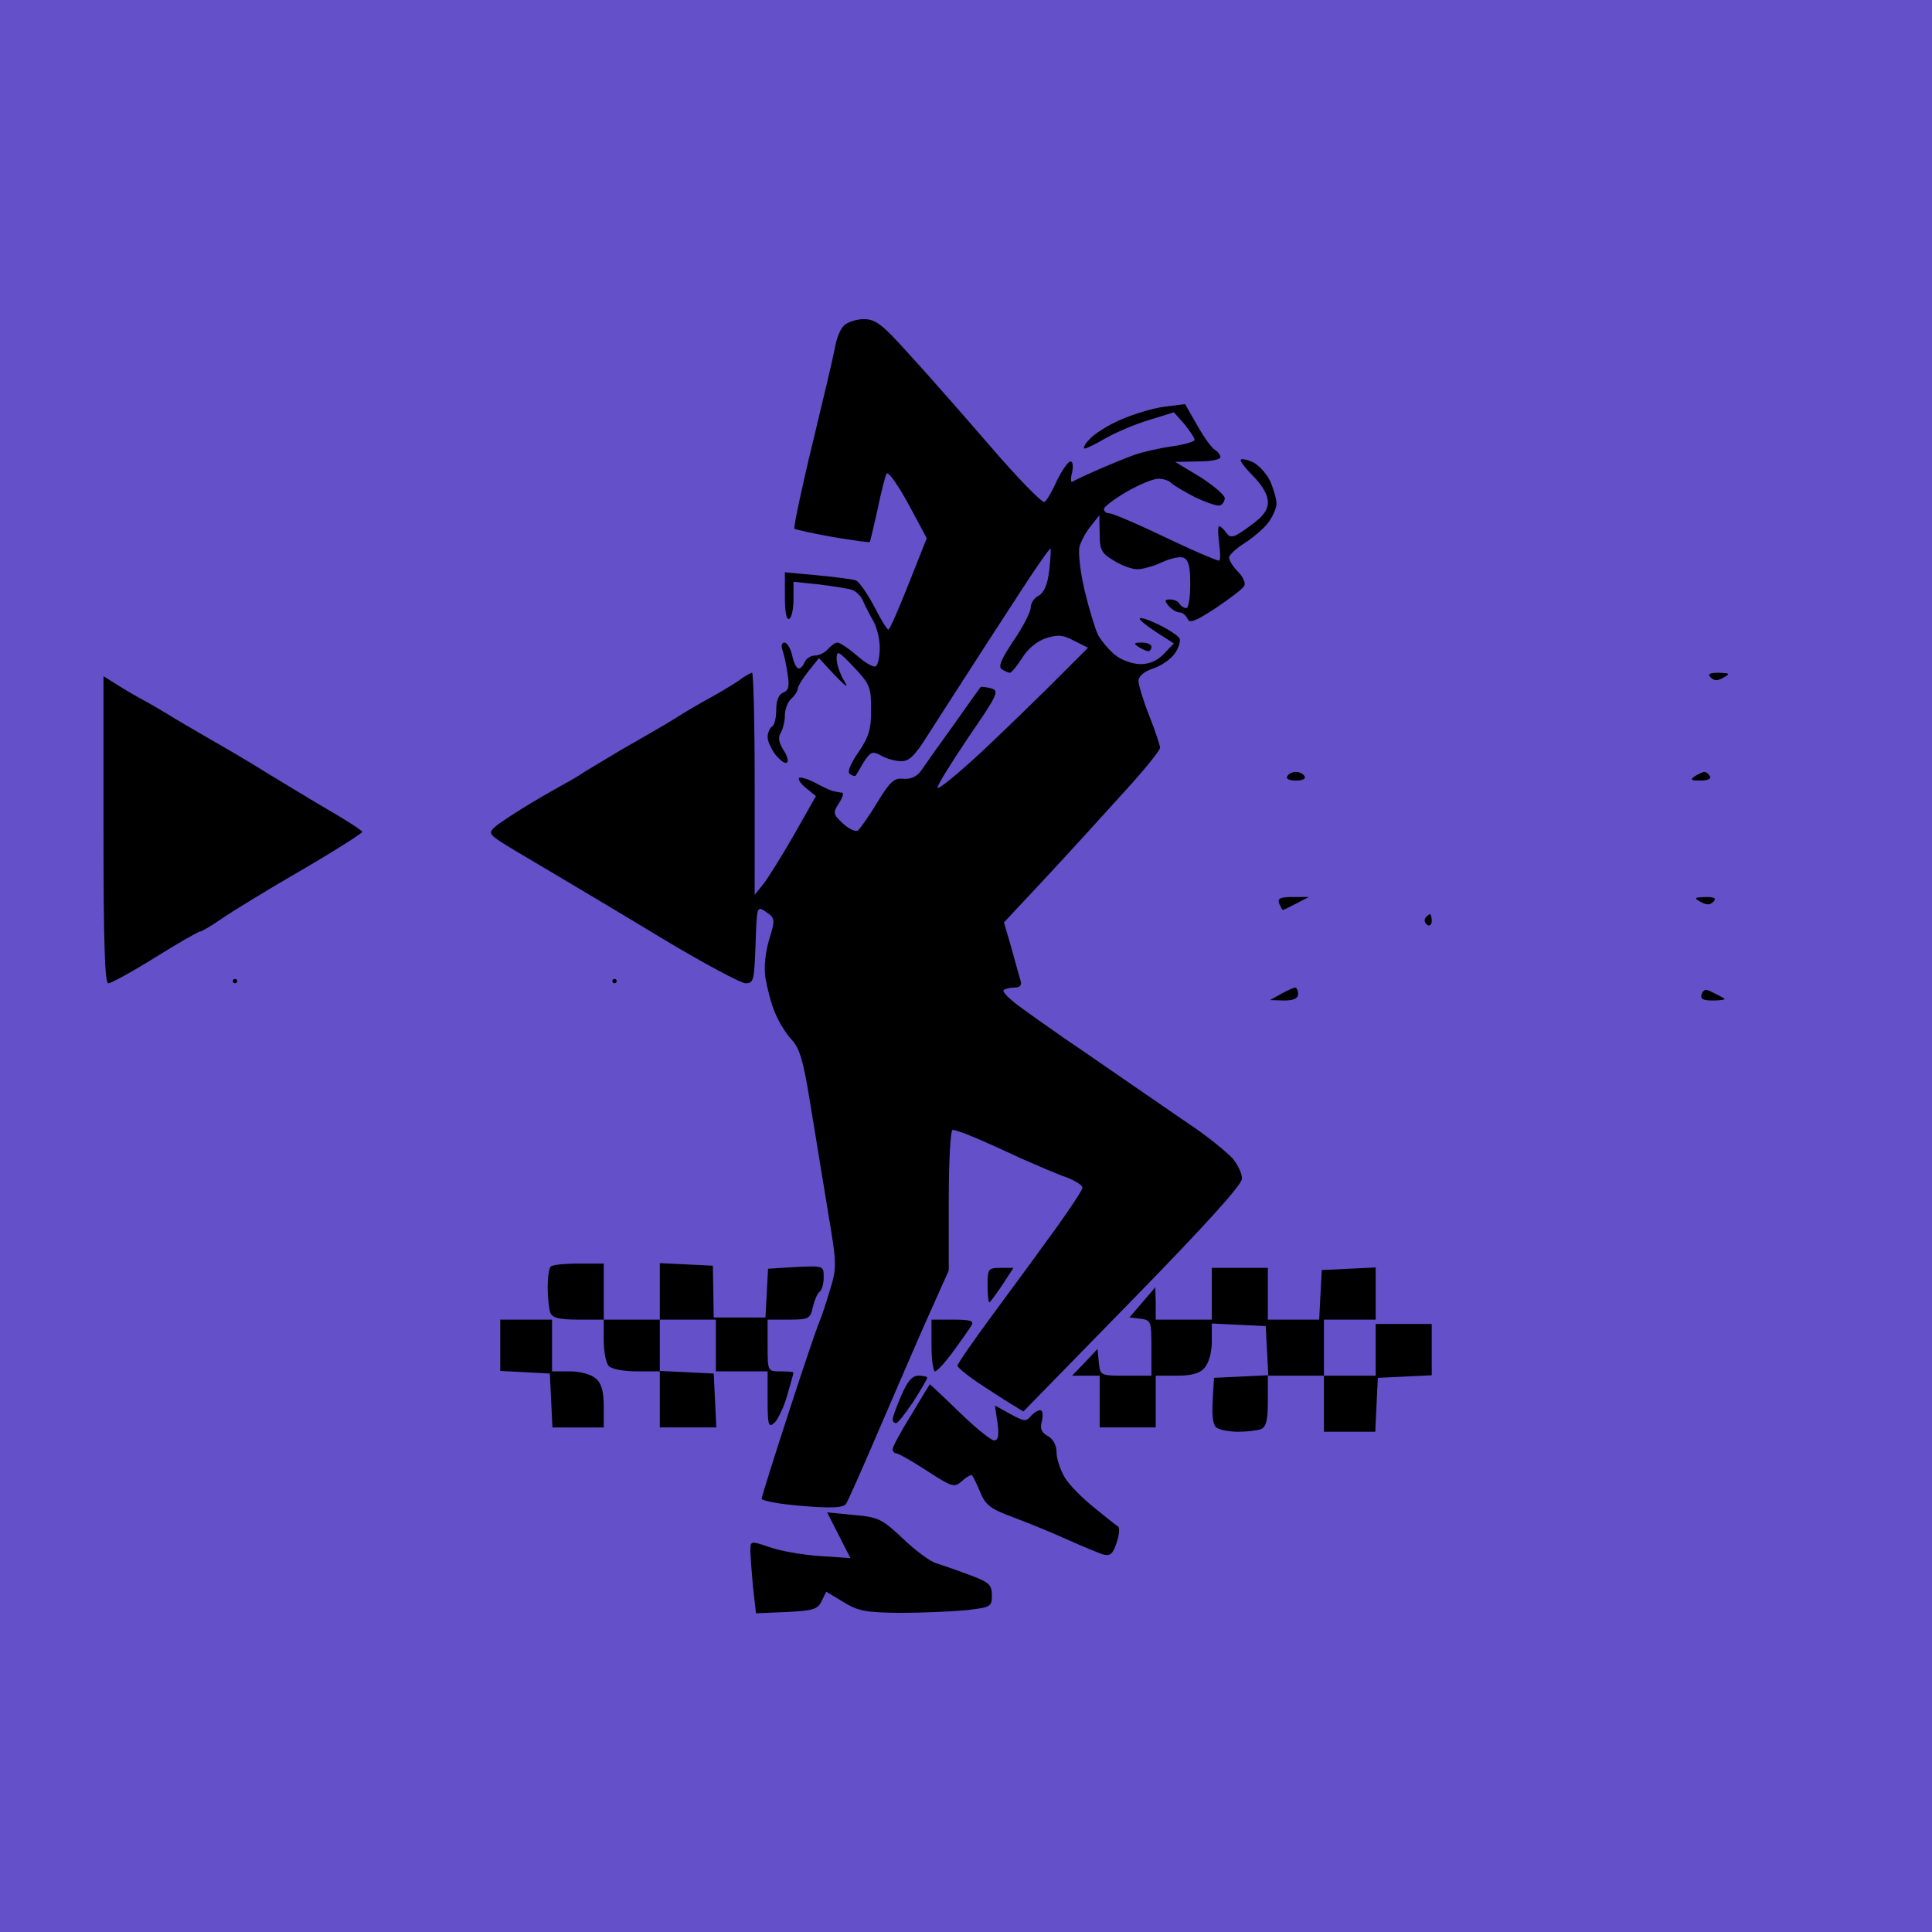 <?xml version="1.0" standalone="no"?>
<!DOCTYPE svg PUBLIC "-//W3C//DTD SVG 20010904//EN"
 "http://www.w3.org/TR/2001/REC-SVG-20010904/DTD/svg10.dtd">
<svg version="1.0" xmlns="http://www.w3.org/2000/svg"
 width="100%" height="100%" viewBox="0 0 448 448"
 preserveAspectRatio="xMidYMid meet">
<rect width="448" height="448" fill="#6450c8" stroke="none"/><g transform="translate(0,448) scale(0.1,-0.1)"
fill="#000000" stroke="none">
<path d="M2003 3740 c-17 0 -38 -7 -46 -15 -8 -7 -18 -31 -21 -52 -4 -21 -28
-123 -53 -226 -25 -103 -43 -190 -41 -193 3 -2 43 -11 88 -19 46 -8 85 -13 87
-12 1 2 9 36 18 76 8 40 18 78 21 83 4 5 26 -26 50 -70 l43 -80 -42 -106 c-23
-58 -44 -106 -47 -106 -3 0 -18 24 -33 54 -16 30 -35 57 -42 60 -8 3 -48 8
-90 12 l-75 7 0 -57 c0 -36 4 -55 10 -51 6 3 10 24 10 46 l0 40 58 -6 c31 -4
65 -9 75 -12 10 -2 23 -14 28 -26 5 -12 16 -33 24 -47 8 -14 15 -42 15 -62 0
-20 -4 -39 -9 -43 -6 -3 -25 8 -44 25 -19 16 -39 30 -45 30 -5 0 -15 -7 -22
-15 -7 -8 -20 -15 -30 -15 -10 0 -20 -7 -24 -15 -3 -8 -9 -15 -14 -15 -5 0
-12 14 -15 30 -4 17 -12 30 -18 30 -6 0 -8 -7 -5 -16 3 -9 9 -33 12 -55 5 -30
3 -40 -10 -45 -10 -4 -16 -18 -16 -39 0 -19 -4 -37 -10 -40 -5 -3 -10 -14 -10
-24 0 -11 9 -29 19 -42 11 -13 22 -21 26 -17 4 3 0 17 -9 30 -10 16 -12 28 -6
38 5 8 10 27 10 41 0 15 7 32 15 39 8 7 15 18 15 24 1 6 12 24 25 40 l24 30
37 -40 c27 -28 33 -31 21 -12 -9 15 -17 38 -17 50 0 21 4 19 40 -19 37 -39 40
-47 40 -98 0 -46 -5 -64 -30 -100 -19 -28 -26 -46 -19 -50 6 -4 11 -5 13 -4 1
2 10 16 19 32 16 24 20 26 40 15 12 -7 33 -13 46 -13 18 -1 32 12 59 55 19 30
60 93 90 140 30 47 86 133 125 193 38 59 71 106 73 105 1 -2 0 -25 -3 -51 -4
-33 -12 -51 -24 -58 -11 -5 -19 -18 -19 -28 0 -10 -18 -45 -40 -77 -28 -42
-36 -60 -27 -66 7 -4 15 -8 19 -8 3 0 16 15 28 34 13 21 34 39 55 46 28 9 40
8 66 -6 l32 -16 -94 -94 c-52 -51 -129 -126 -172 -165 -43 -39 -80 -69 -83
-66 -3 2 29 54 70 115 70 102 74 110 54 116 -12 3 -23 4 -24 3 -1 -1 -29 -40
-62 -87 -34 -47 -68 -95 -76 -107 -10 -14 -24 -20 -41 -19 -21 3 -31 -6 -61
-55 -19 -32 -40 -61 -45 -65 -6 -3 -21 4 -35 17 -22 21 -23 24 -9 46 9 13 12
24 8 25 -5 0 -12 2 -18 3 -5 0 -25 9 -43 19 -19 10 -36 15 -39 12 -3 -3 4 -14
17 -24 l22 -18 -51 -90 c-28 -49 -60 -100 -71 -114 l-20 -25 0 258 c0 141 -3
257 -6 257 -3 0 -18 -8 -32 -19 -15 -10 -45 -28 -67 -40 -22 -12 -53 -30 -70
-41 -16 -10 -41 -25 -55 -33 -14 -8 -50 -29 -80 -46 -30 -18 -68 -41 -85 -51
-16 -11 -37 -23 -45 -27 -7 -4 -43 -24 -80 -46 -36 -22 -73 -46 -83 -55 -16
-15 -13 -18 45 -53 35 -21 88 -52 118 -70 30 -18 133 -79 227 -136 95 -57 181
-103 192 -103 19 0 20 8 23 90 3 90 3 90 25 75 20 -14 21 -17 7 -62 -9 -30
-13 -64 -9 -91 4 -23 13 -59 22 -80 8 -20 25 -48 38 -62 19 -20 28 -49 44
-150 11 -69 30 -181 41 -250 20 -119 21 -128 5 -180 -9 -30 -20 -64 -25 -75
-5 -11 -37 -105 -71 -210 -34 -104 -62 -194 -63 -200 0 -5 42 -13 94 -17 70
-6 96 -4 102 5 4 6 37 80 72 162 36 83 87 202 115 265 l51 114 0 163 c0 90 4
163 9 163 5 0 26 -7 47 -16 22 -9 71 -31 109 -49 39 -17 87 -38 108 -45 20 -8
37 -18 37 -24 0 -5 -28 -48 -62 -95 -34 -47 -99 -136 -145 -198 -46 -62 -83
-116 -83 -120 1 -4 21 -21 46 -38 25 -16 59 -39 76 -49 l31 -19 253 259 c172
176 253 266 254 281 0 12 -10 33 -22 47 -13 14 -52 46 -88 71 -36 24 -103 71
-150 103 -47 32 -114 79 -150 103 -36 25 -84 59 -107 76 -23 17 -39 33 -36 37
3 3 15 6 25 6 14 0 18 5 14 18 -3 9 -12 43 -21 75 l-17 58 99 106 c54 58 135
147 180 197 46 50 83 96 83 102 0 5 -11 39 -25 74 -14 35 -25 72 -25 81 0 11
13 22 34 29 19 6 42 22 51 36 9 13 13 29 10 34 -4 6 -24 20 -47 31 -22 11 -42
18 -45 15 -3 -2 14 -16 37 -31 l42 -27 -23 -24 c-15 -16 -34 -24 -54 -24 -18
0 -44 9 -59 21 -14 11 -32 33 -40 47 -7 15 -21 61 -31 103 -10 42 -15 87 -12
101 4 14 16 36 27 49 l19 24 1 -43 c0 -37 4 -45 33 -62 17 -11 42 -20 54 -20
12 0 38 7 57 16 19 9 41 14 50 11 12 -5 16 -20 16 -62 0 -30 -4 -55 -9 -55 -6
0 -13 5 -16 10 -3 6 -13 10 -22 10 -13 0 -13 -3 -3 -15 7 -8 18 -15 25 -15 7
0 15 -7 19 -15 4 -11 18 -6 65 25 33 22 63 45 66 51 4 6 -2 21 -14 33 -12 12
-21 27 -21 33 0 6 16 21 35 33 19 12 44 33 55 47 11 14 20 35 20 45 0 11 -7
35 -15 53 -9 18 -27 37 -39 43 -13 6 -26 9 -29 6 -2 -3 11 -20 29 -38 21 -21
34 -44 34 -60 0 -19 -11 -34 -42 -56 -37 -27 -44 -29 -54 -16 -6 9 -14 16 -17
16 -3 0 -3 -18 0 -40 3 -22 3 -40 0 -40 -4 0 -23 8 -44 17 -21 9 -75 34 -119
55 -45 21 -86 38 -93 38 -6 0 -11 4 -11 10 0 5 24 23 53 40 28 16 61 30 73 30
11 0 24 -4 30 -10 5 -5 30 -20 55 -33 26 -12 51 -21 58 -19 6 2 11 10 11 17 0
7 -26 29 -57 49 l-58 35 53 1 c28 0 52 4 52 10 0 5 -6 13 -13 17 -7 4 -26 30
-41 57 l-28 49 -47 -6 c-26 -3 -72 -17 -102 -30 -30 -13 -63 -34 -73 -46 -11
-11 -15 -21 -11 -21 5 0 27 11 49 24 23 13 67 32 100 42 l58 18 24 -27 c13
-16 24 -32 24 -37 0 -4 -24 -11 -52 -15 -29 -4 -69 -13 -88 -20 -20 -7 -58
-23 -86 -35 -27 -12 -53 -24 -57 -27 -4 -3 -5 7 -1 21 3 15 2 26 -4 26 -5 0
-19 -20 -31 -44 -11 -25 -24 -47 -29 -50 -5 -3 -63 56 -128 132 -65 75 -150
172 -189 214 -59 66 -75 78 -102 78z"/>
<path d="M2648 2990 c-19 0 -20 -2 -8 -10 8 -5 18 -10 23 -10 4 0 7 5 7 10 0
6 -10 10 -22 10z"/>
<path d="M3986 2920 c-22 0 -27 -3 -19 -11 8 -8 16 -8 30 0 16 9 14 10 -11 11z"/>
<path d="M275 2890 l-35 22 0 -356 c0 -261 3 -356 11 -356 7 0 56 27 109 60
53 33 100 60 104 60 4 0 26 13 49 29 23 16 106 67 184 112 79 46 143 87 143
90 0 3 -37 27 -82 53 -46 27 -110 66 -143 86 -33 21 -91 55 -128 76 -38 22
-81 47 -95 56 -15 9 -40 24 -55 32 -15 8 -43 24 -62 36z"/>
<path d="M3005 2690 c-8 0 -17 -4 -20 -10 -4 -6 5 -10 20 -10 15 0 24 4 20 10
-3 6 -12 10 -20 10z"/>
<path d="M3952 2690 c-4 0 -14 -5 -22 -10 -12 -8 -9 -10 13 -10 16 0 26 4 22
10 -3 6 -9 10 -13 10z"/>
<path d="M2998 2400 c-29 0 -36 -3 -32 -15 4 -8 7 -15 9 -15 1 0 16 7 31 15
l29 15 -37 0z"/>
<path d="M3955 2400 c-26 -1 -28 -2 -12 -11 14 -8 22 -8 30 0 8 8 3 11 -18 11z"/>
<path d="M3316 2360 c-3 0 -7 -4 -11 -9 -3 -5 -1 -12 5 -16 5 -3 10 1 10 9 0
9 -2 16 -4 16z"/>
<path d="M545 2210 c-3 0 -5 -2 -5 -5 0 -3 2 -5 5 -5 3 0 5 2 5 5 0 3 -2 5 -5
5z"/>
<path d="M1425 2210 c-3 0 -5 -2 -5 -5 0 -3 2 -5 5 -5 3 0 5 2 5 5 0 3 -2 5
-5 5z"/>
<path d="M3003 2190 c-5 -1 -19 -7 -33 -15 l-25 -14 33 -1 c22 0 32 5 32 15 0
8 -3 15 -7 15z"/>
<path d="M3973 2178 c-17 9 -22 9 -27 -3 -4 -11 2 -15 26 -15 17 0 29 2 27 4
-2 2 -14 8 -26 14z"/>
<path d="M1342 1550 c-32 0 -62 -3 -65 -7 -4 -3 -7 -25 -7 -49 0 -23 3 -49 6
-58 5 -12 21 -16 65 -16 l59 0 0 -48 c0 -26 5 -53 12 -60 7 -7 36 -12 65 -12
l53 0 0 -65 0 -65 65 0 66 0 -3 63 -3 62 -62 3 -63 3 0 59 0 60 65 0 65 0 0
-60 0 -60 60 0 60 0 0 -66 c0 -58 2 -65 15 -54 8 7 22 35 30 63 8 28 15 52 15
54 0 2 -13 3 -30 3 -30 0 -30 0 -30 60 l0 60 49 0 c47 0 50 2 56 30 4 16 11
32 16 35 5 4 9 18 9 33 0 27 0 27 -65 24 l-64 -4 -3 -56 -3 -57 -60 0 -60 0
-1 60 -1 60 -61 3 -62 3 0 -66 0 -65 -65 0 -65 0 0 65 0 65 -58 0z"/>
<path d="M2320 1540 c-28 0 -30 -2 -30 -40 0 -22 2 -40 4 -40 2 0 15 18 30 40
l26 40 -30 0z"/>
<path d="M2875 1540 l-65 0 0 -60 0 -60 -65 0 -65 0 0 38 -1 37 -30 -35 -30
-35 26 -3 c24 -3 25 -6 25 -68 l0 -64 -59 0 c-59 0 -60 0 -63 31 l-3 31 -29
-31 -30 -31 32 0 32 0 0 -60 0 -60 65 0 65 0 0 60 0 60 48 0 c35 0 54 5 65 18
10 11 17 36 17 61 l0 42 63 -3 62 -3 3 -57 3 -57 -63 -3 -63 -3 -3 -54 c-2
-37 1 -57 10 -62 7 -5 30 -9 50 -9 20 0 43 3 52 6 12 5 16 21 16 65 l0 59 65
0 65 0 0 -65 0 -65 60 0 59 0 3 63 3 62 63 3 62 3 0 59 0 60 -65 0 -65 0 0
-60 0 -60 -60 0 -60 0 0 65 0 65 60 0 60 0 0 60 0 61 -62 -3 -63 -3 -3 -57 -3
-58 -59 0 -60 0 0 60 0 60 -65 0z"/>
<path d="M1220 1420 l-60 0 0 -60 0 -59 58 -3 57 -3 3 -62 3 -63 59 0 60 0 0
48 c0 35 -5 54 -18 65 -11 10 -36 17 -60 17 l-42 0 0 60 0 60 -60 0z"/>
<path d="M2210 1420 l-50 0 0 -60 c0 -33 4 -60 8 -60 5 0 24 21 43 47 19 26
38 53 42 60 6 10 -3 13 -43 13z"/>
<path d="M2130 1290 c-15 0 -26 -13 -40 -46 -11 -25 -20 -50 -20 -55 0 -5 3
-9 8 -9 4 0 22 23 40 50 17 27 32 52 32 55 0 3 -9 5 -20 5z"/>
<path d="M2156 1270 c0 0 -20 -32 -43 -71 -24 -38 -43 -74 -43 -79 0 -6 4 -10
8 -10 5 0 37 -18 72 -41 59 -38 63 -39 81 -23 11 10 21 15 23 13 2 -2 11 -20
19 -39 12 -30 24 -39 78 -59 35 -13 91 -36 124 -51 33 -15 70 -30 81 -34 18
-5 24 -1 33 26 6 17 8 34 4 38 -5 3 -30 23 -57 45 -26 21 -57 52 -67 69 -10
17 -19 43 -19 58 0 17 -8 31 -20 38 -15 8 -19 17 -14 35 3 14 2 25 -4 25 -5 0
-15 -6 -22 -14 -10 -13 -16 -12 -47 5 l-36 20 6 -40 c4 -30 2 -41 -8 -41 -7 0
-43 29 -80 65 -37 36 -68 65 -69 65z"/>
<path d="M1980 967 l-62 6 27 -53 27 -53 -74 5 c-40 3 -92 12 -115 21 -42 14
-43 14 -43 -8 0 -12 3 -50 6 -84 l7 -62 71 3 c61 3 72 6 81 25 l11 22 40 -24
c34 -21 52 -24 130 -25 50 0 119 3 153 6 59 7 61 8 61 35 0 24 -6 30 -52 47
-29 11 -64 23 -77 27 -14 4 -49 30 -77 57 -49 46 -57 50 -114 55z"/>
</g>
</svg>
